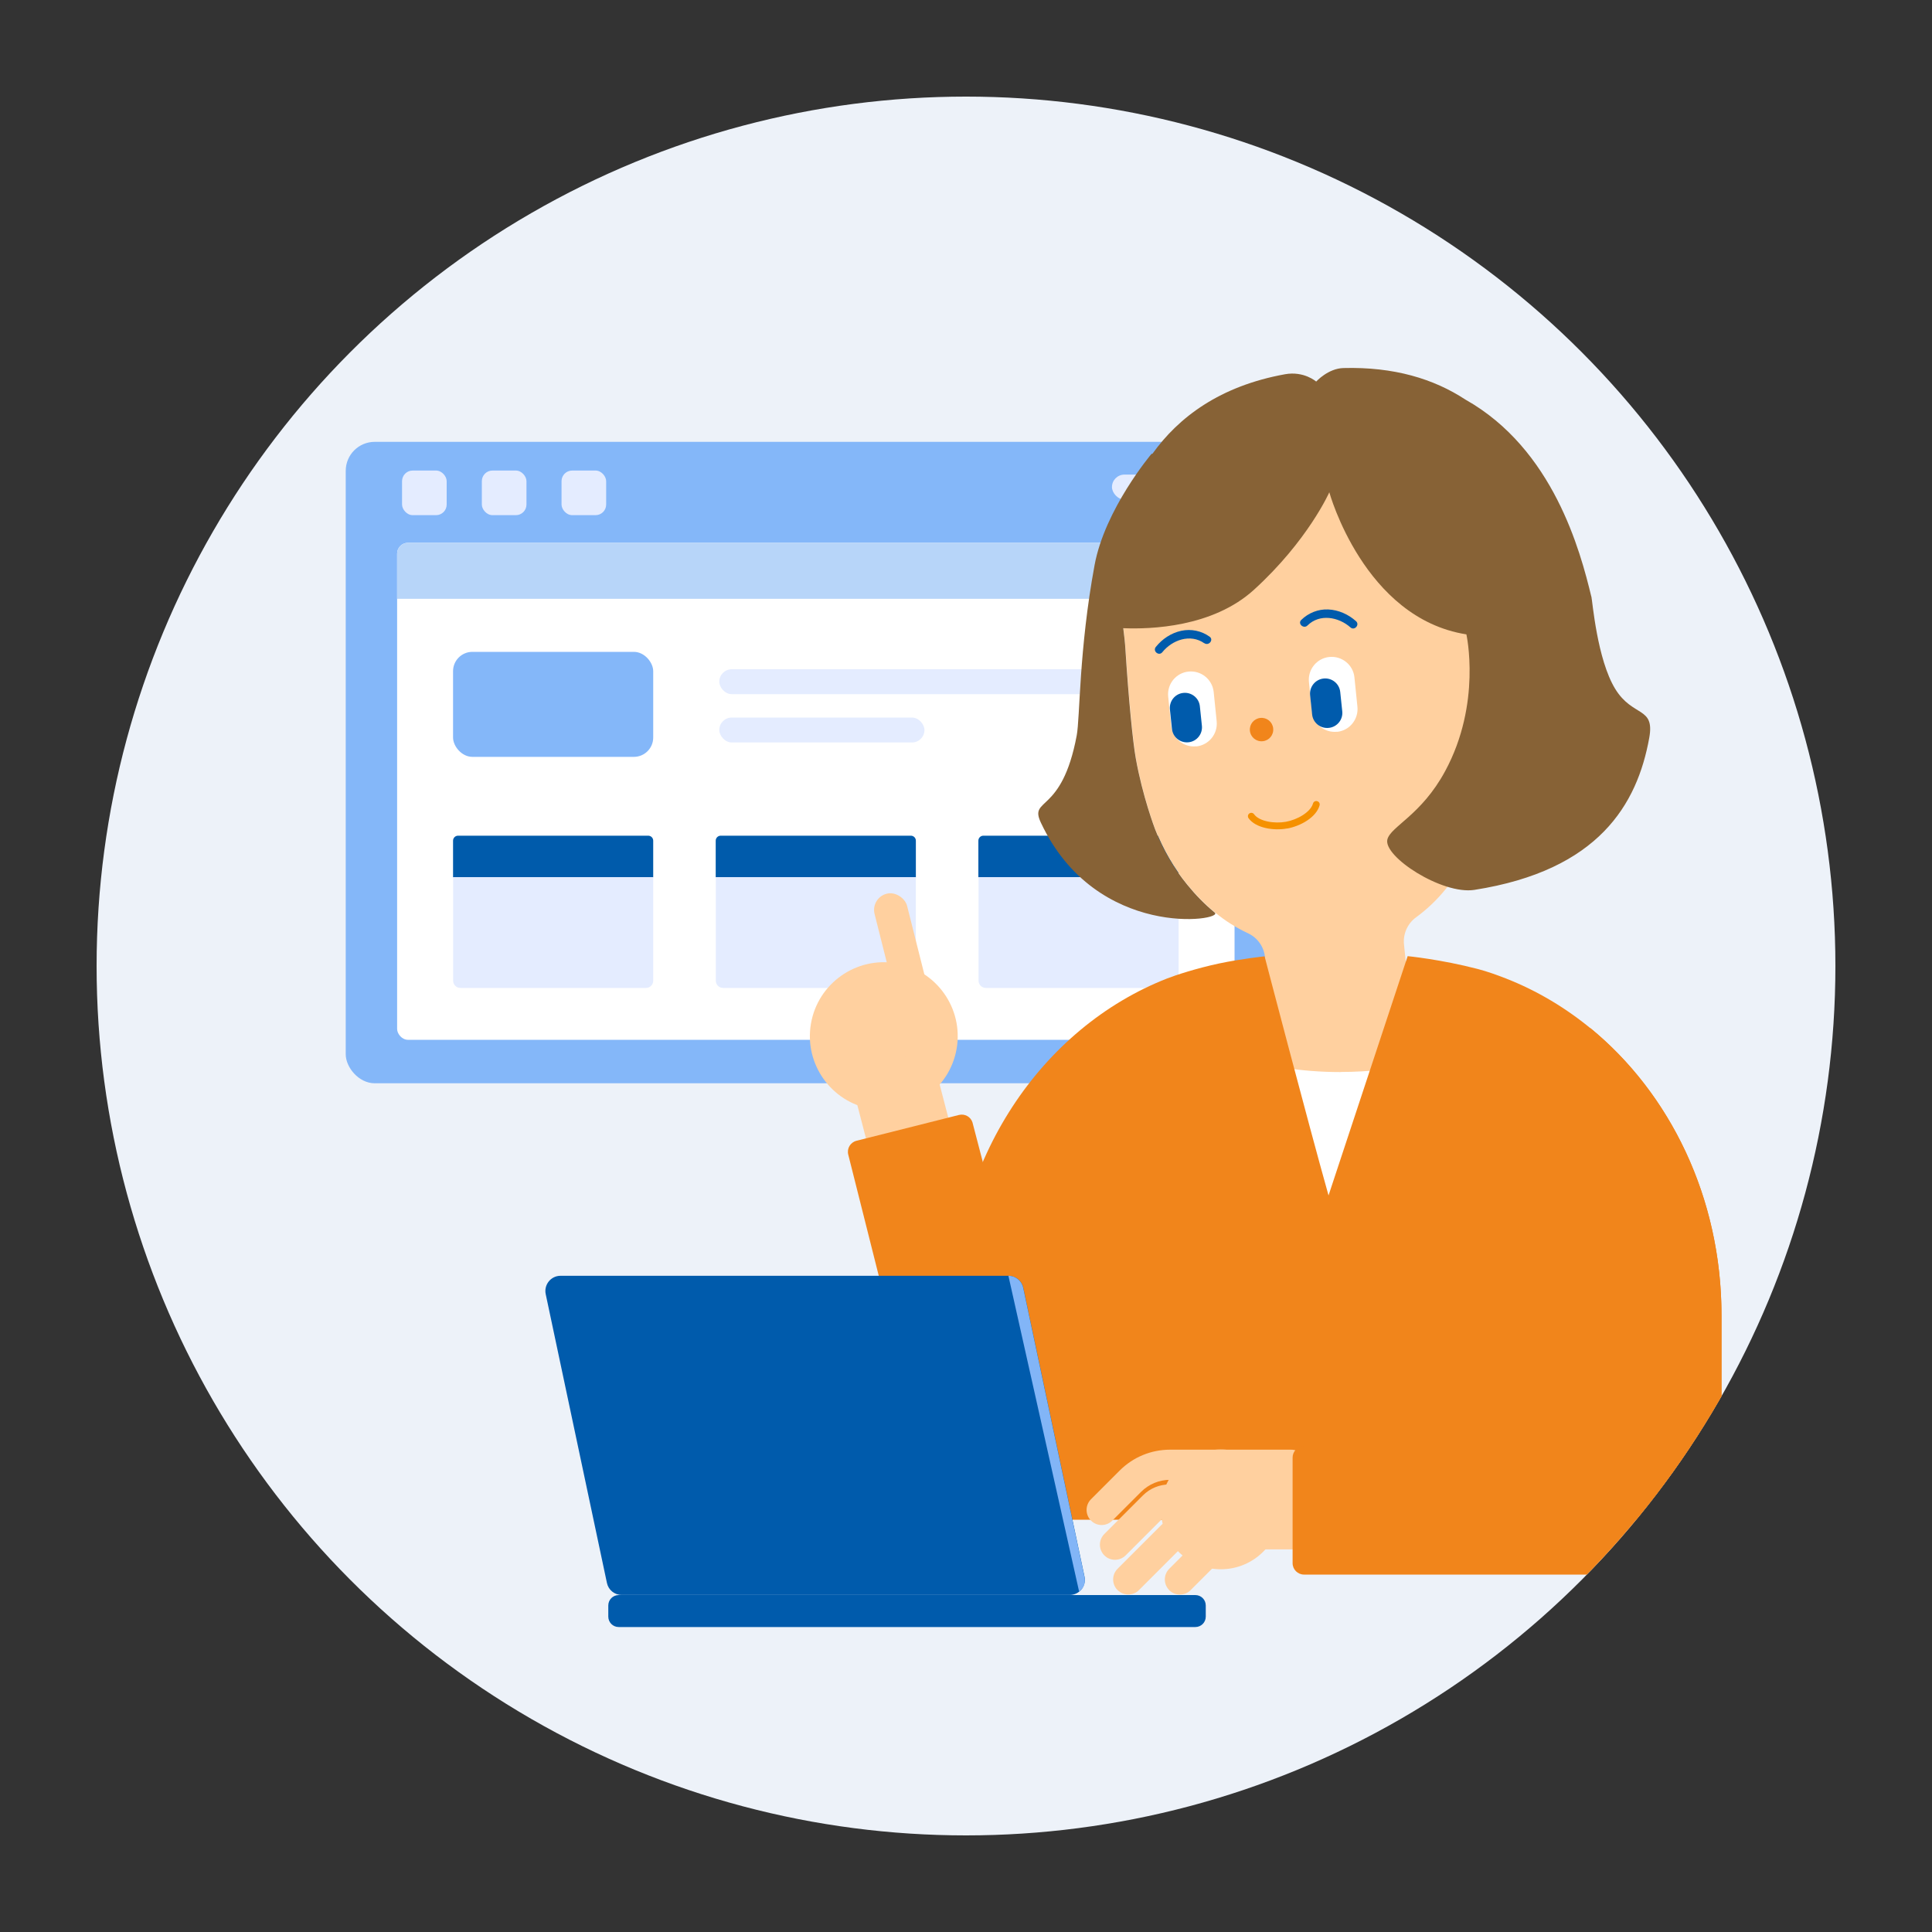 <?xml version="1.0" encoding="UTF-8"?><svg xmlns="http://www.w3.org/2000/svg" xmlns:xlink="http://www.w3.org/1999/xlink" viewBox="0 0 200 200"><rect x="0" y="0" width="200" height="200" fill="#333333" stroke="none"/><defs><style>.cls-1{fill:none;}.cls-2{fill:#edf2f9;}.cls-3{fill:#876236;}.cls-4{fill:#b7d5f9;}.cls-5{fill:#005bab;}.cls-6{fill:#84b7f9;}.cls-7{fill:#fff;}.cls-8{fill:#e4ecff;}.cls-9{fill:#005bac;}.cls-10{fill:#82b5f7;}.cls-11{fill:#f59100;}.cls-12{fill:#f1851b;}.cls-13{fill:#ffd09f;}.cls-14{clip-path:url(#clippath);}</style><clipPath id="clippath"><circle class="cls-1" cx="100" cy="100" r="90"/></clipPath></defs><g id="_レイヤー_7"><circle class="cls-2" cx="100" cy="100" r="90"/></g><g id="_レイヤー_1"><g class="cls-14"><rect class="cls-6" x="35.79" y="45.74" width="97.33" height="66.4" rx="3" ry="3"/><rect class="cls-7" x="41.11" y="56.19" width="86.69" height="51.45" rx="1.12" ry="1.12"/><path class="cls-4" d="M42.23,56.19h84.45c.62,0,1.12.5,1.12,1.12v4.68H41.11v-4.68c0-.62.5-1.12,1.12-1.12Z"/><rect class="cls-8" x="58.13" y="48.71" width="4.62" height="4.62" rx="1.1" ry="1.1"/><rect class="cls-8" x="49.88" y="48.71" width="4.62" height="4.62" rx="1.1" ry="1.1"/><rect class="cls-8" x="41.62" y="48.71" width="4.62" height="4.62" rx="1.1" ry="1.1"/><rect class="cls-6" x="46.9" y="67.48" width="20.72" height="10.87" rx="2" ry="2"/><path class="cls-5" d="M47.42,86.51h19.68c.29,0,.52.23.52.52v3.78h-20.72v-3.78c0-.29.23-.52.52-.52Z"/><path class="cls-8" d="M46.9,90.8h20.72v10.72c0,.42-.34.75-.75.75h-19.21c-.42,0-.75-.34-.75-.75v-10.72h0Z"/><path class="cls-5" d="M74.61,86.51h19.68c.29,0,.52.23.52.52v3.78h-20.72v-3.78c0-.29.23-.52.52-.52Z"/><path class="cls-8" d="M74.09,90.8h20.72v10.72c0,.42-.34.75-.75.75h-19.21c-.42,0-.75-.34-.75-.75v-10.72h0Z"/><path class="cls-5" d="M101.8,86.51h19.68c.29,0,.52.23.52.52v3.78h-20.72v-3.78c0-.29.23-.52.52-.52Z"/><path class="cls-8" d="M101.29,90.8h20.72v10.72c0,.42-.34.75-.75.75h-19.21c-.42,0-.75-.34-.75-.75v-10.72h0Z"/><rect class="cls-8" x="115.11" y="49.13" width="11.75" height="2.58" rx="1.29" ry="1.29"/><rect class="cls-8" x="74.46" y="69.28" width="41.61" height="2.58" rx="1.29" ry="1.29"/><rect class="cls-8" x="74.46" y="74.28" width="21.24" height="2.58" rx="1.29" ry="1.29"/><path class="cls-13" d="M92.79,99.72c4.16.72,6.96,4.68,6.24,8.84-.72,4.16-4.68,6.96-8.84,6.24-4.16-.72-6.96-4.68-6.24-8.84.72-4.16,4.68-6.96,8.84-6.24"/><polygon class="cls-13" points="96.34 108.69 98.42 116.67 89.91 118.87 87.84 110.88 96.34 108.69"/><path class="cls-12" d="M96.05,152.25l-8.24-32.73c-.16-.63.22-1.27.86-1.43l10.6-2.67c.6-.15,1.21.18,1.4.77l9.91,37.98-7.97,2.01c-2.89.73-5.83-1.03-6.56-3.92"/><rect class="cls-13" x="91.89" y="92.3" width="3.47" height="15.07" rx="1.73" ry="1.73" transform="translate(208.8 173.78) rotate(165.87)"/><path class="cls-13" d="M158.85,75.34c-.29-2.78-2.28-4.93-4.72-5.37l-.68-6.65-.53-5.1c-.12-1.13-.32-2.22-.59-3.28-.79-3.05-2.22-5.79-4.09-8.07-3.9-4.74-9.75-7.49-15.98-6.85-6.23.64-11.4,4.53-14.25,9.96-1.37,2.62-2.21,5.59-2.36,8.73-.05,1.09-.03,2.2.09,3.33,0,0,.59,2.3.78,5.27.33,5.01.77,9.47,1.06,11.14.7,3.96,1.98,7.32,2,7.36.82,2.13,1.95,4.07,3.34,5.76,1.75,2.13,3.74,3.86,6.27,5.04.99.46,1.65,1.4,1.76,2.47l.25,2.76.92,8.58c.18,1.71,1.75,2.95,3.51,2.77l7.99-.82c1.76-.18,3.04-1.72,2.87-3.43l-1.15-11.18c-.11-1.08.36-2.15,1.25-2.8,2.33-1.7,4-3.87,5.32-6.39,1.14-2.17,1.9-4.59,2.22-7.15,2.61-.72,5.04-3.12,4.73-6.11Z"/><path class="cls-12" d="M129.39,75.65c.07.67.66,1.15,1.33,1.08.67-.07,1.15-.66,1.08-1.33-.07-.67-.66-1.15-1.33-1.08-.67.07-1.15.66-1.08,1.33"/><path class="cls-7" d="M138.41,75.76h0c1.3-.13,2.24-1.3,2.11-2.6l-.31-3.04c-.13-1.3-1.3-2.24-2.6-2.11-1.3.13-2.24,1.3-2.11,2.59l.31,3.04c.13,1.3,1.3,2.24,2.6,2.11"/><path class="cls-9" d="M137.56,75.35h0c.86-.09,1.48-.86,1.39-1.71l-.21-2.01c-.09-.86-.86-1.48-1.72-1.39-.86.09-1.48.86-1.4,1.71l.21,2.01c.09.86.86,1.48,1.72,1.39"/><path class="cls-9" d="M124.67,66.59c-1.45-1.02-3.33-.34-4.35.93-.35.43-1.02-.11-.67-.55.67-.83,1.58-1.44,2.63-1.67,1.02-.22,2.1,0,2.94.61.45.32-.09.99-.55.67"/><path class="cls-9" d="M135.35,64.75c1.26-1.25,3.22-.89,4.45.2.42.37.99-.28.57-.65-.8-.71-1.8-1.16-2.87-1.21-1.04-.05-2.06.36-2.8,1.09-.39.39.26.96.65.57"/><path class="cls-7" d="M123.84,77.26h0c-1.3.13-2.46-.81-2.6-2.11l-.31-3.04c-.13-1.3.81-2.46,2.11-2.59,1.3-.13,2.46.81,2.6,2.11l.31,3.04c.13,1.3-.81,2.46-2.11,2.6"/><path class="cls-9" d="M123.03,76.84h0c-.86.09-1.63-.54-1.71-1.39l-.21-2.01c-.09-.86.54-1.63,1.39-1.71.86-.09,1.63.54,1.71,1.39l.21,2.01c.09.86-.54,1.63-1.39,1.71"/><path class="cls-3" d="M164.73,61.75c-1.13-4.68-3.93-15.27-13.04-20.39-3.26-2.14-7.39-3.4-12.62-3.26-1.59.04-2.82,1.4-2.82,1.4,0,0-1.26-1.11-3.22-.76-6.74,1.22-11.01,4.44-13.72,8.22l-.12.04s-4.81,5.7-5.88,11.5c-1.63,8.8-1.5,15.78-1.85,17.64-1.54,8.24-4.96,6.36-3.71,9.02,5.73,12.2,19.03,10.15,18,9.31-1.03-.85-1.97-1.81-2.84-2.88-1.39-1.69-2.52-3.63-3.34-5.76-.02-.05-1.3-3.4-2-7.36-.3-1.67-.74-6.13-1.06-11.14-.05-.84-.14-1.61-.23-2.3,0,0,0,0,0,0,2.85.12,9.25-.1,13.51-3.96,5.61-5.1,7.82-10.11,7.82-10.11,0,0,3.58,13.04,14.19,14.71,0,0,1.6,7.14-2.2,14.16-2.47,4.57-5.64,5.72-5.98,7.07-.44,1.77,5.66,5.74,9.01,5.22,12.88-2.02,16.86-8.87,18.1-15.74.59-3.28-1.7-2.1-3.52-5.06-1.88-3.06-2.36-9.11-2.47-9.56Z"/><path class="cls-7" d="M138.78,110.97c1.51,0,2.97-.09,4.37-.24l-5.62,17c-1.21-4.29-3.16-11.63-4.64-17.2,1.85.29,3.83.45,5.88.45Z"/><path class="cls-12" d="M98.5,157.32v-21.13c0-16.13,9.32-29.81,22.32-34.9.86-.34,3.07-1.06,5.37-1.55,2.32-.49,4.72-.74,4.72-.74,0,0,4.48,17.15,6.62,24.75l8.19-24.77s3.42.33,7.26,1.33c.99.26,1.96.61,2.91.98,12.99,5.09,22.32,18.77,22.32,34.9v21.13h-79.71Z"/><path class="cls-9" d="M64.36,165.11h46.38c.99,0,1.73-.91,1.53-1.89l-6.34-29.91c-.15-.72-.79-1.24-1.53-1.24h-46.38c-.99,0-1.73.92-1.53,1.89l6.34,29.91c.15.72.79,1.24,1.53,1.24"/><path class="cls-10" d="M111.71,164.77s.77-.46.55-1.55l-6.34-29.91c-.15-.72-.79-1.24-1.53-1.24l7.32,32.69Z"/><path class="cls-13" d="M120.18,156.25c0,3.42,2.77,6.2,6.2,6.2,3.42,0,6.2-2.77,6.2-6.2s-2.77-6.2-6.2-6.2c-3.42,0-6.2,2.77-6.2,6.2"/><path class="cls-13" d="M115.69,164.61c-.61-.61-.61-1.6,0-2.21l4.52-4.52c.4-.4.93-.62,1.5-.62h7.09c.86,0,1.56.7,1.56,1.56,0,.86-.7,1.56-1.56,1.56h-6.67s-4.22,4.22-4.22,4.22c-.3.31-.71.46-1.11.46s-.8-.15-1.11-.46ZM121.7,160.39h0,0Z"/><path class="cls-13" d="M121.04,164.61c-.61-.61-.61-1.6,0-2.21l4.51-4.51c.4-.4.93-.62,1.5-.62h7.09c.86,0,1.56.7,1.56,1.56,0,.86-.7,1.56-1.56,1.56h-6.67s-4.22,4.22-4.22,4.22c-.3.31-.71.46-1.11.46-.4,0-.8-.15-1.11-.46ZM127.05,160.39h0s0,0,0,0ZM127.77,160.1s0,0,0,0h0Z"/><path class="cls-13" d="M115.42,161.47c.4,0,.8-.15,1.11-.46l4-4c.14-.14.33-.22.53-.22h6.36c.86,0,1.56-.7,1.56-1.56,0-.86-.7-1.56-1.56-1.56h-6.36c-1.03,0-2.01.4-2.74,1.13l-4,4c-.61.61-.61,1.6,0,2.21.3.31.71.46,1.11.46Z"/><path class="cls-13" d="M114.04,157.87c.4,0,.8-.15,1.11-.46l2.97-2.97c.8-.8,1.87-1.25,3.01-1.25h12.53c.86,0,1.56-.7,1.56-1.56,0-.86-.7-1.56-1.56-1.56h-12.53c-1.97,0-3.83.77-5.22,2.16l-2.97,2.97c-.61.61-.61,1.6,0,2.21.3.31.71.46,1.11.46Z"/><rect class="cls-13" x="127.05" y="151.63" width="8.25" height="7.2"/><path class="cls-12" d="M134.89,149.72l29.7-.23v-43.1c8.26,6.74,13.62,17.56,13.62,29.78v21.92h-.02c-.25,2.75-2.56,4.91-5.38,4.91h-37.82c-.65,0-1.18-.53-1.18-1.18v-10.93c0-.62.47-1.13,1.09-1.18Z"/><path class="cls-11" d="M133.25,85.76c-1.38.26-3.26-.03-4-1.06-.11-.16-.08-.38.08-.49.16-.11.38-.08.49.08.55.76,2.14.99,3.3.78s2.54-.98,2.8-1.89c.05-.19.25-.3.44-.24.19.05.3.25.24.44-.35,1.23-1.95,2.13-3.35,2.39Z"/><path class="cls-9" d="M64.05,168.43h59.69c.6,0,1.08-.48,1.08-1.08v-1.15c0-.6-.48-1.08-1.08-1.08h-59.69c-.6,0-1.08.48-1.08,1.08v1.15c0,.6.48,1.08,1.08,1.08"/></g></g></svg>